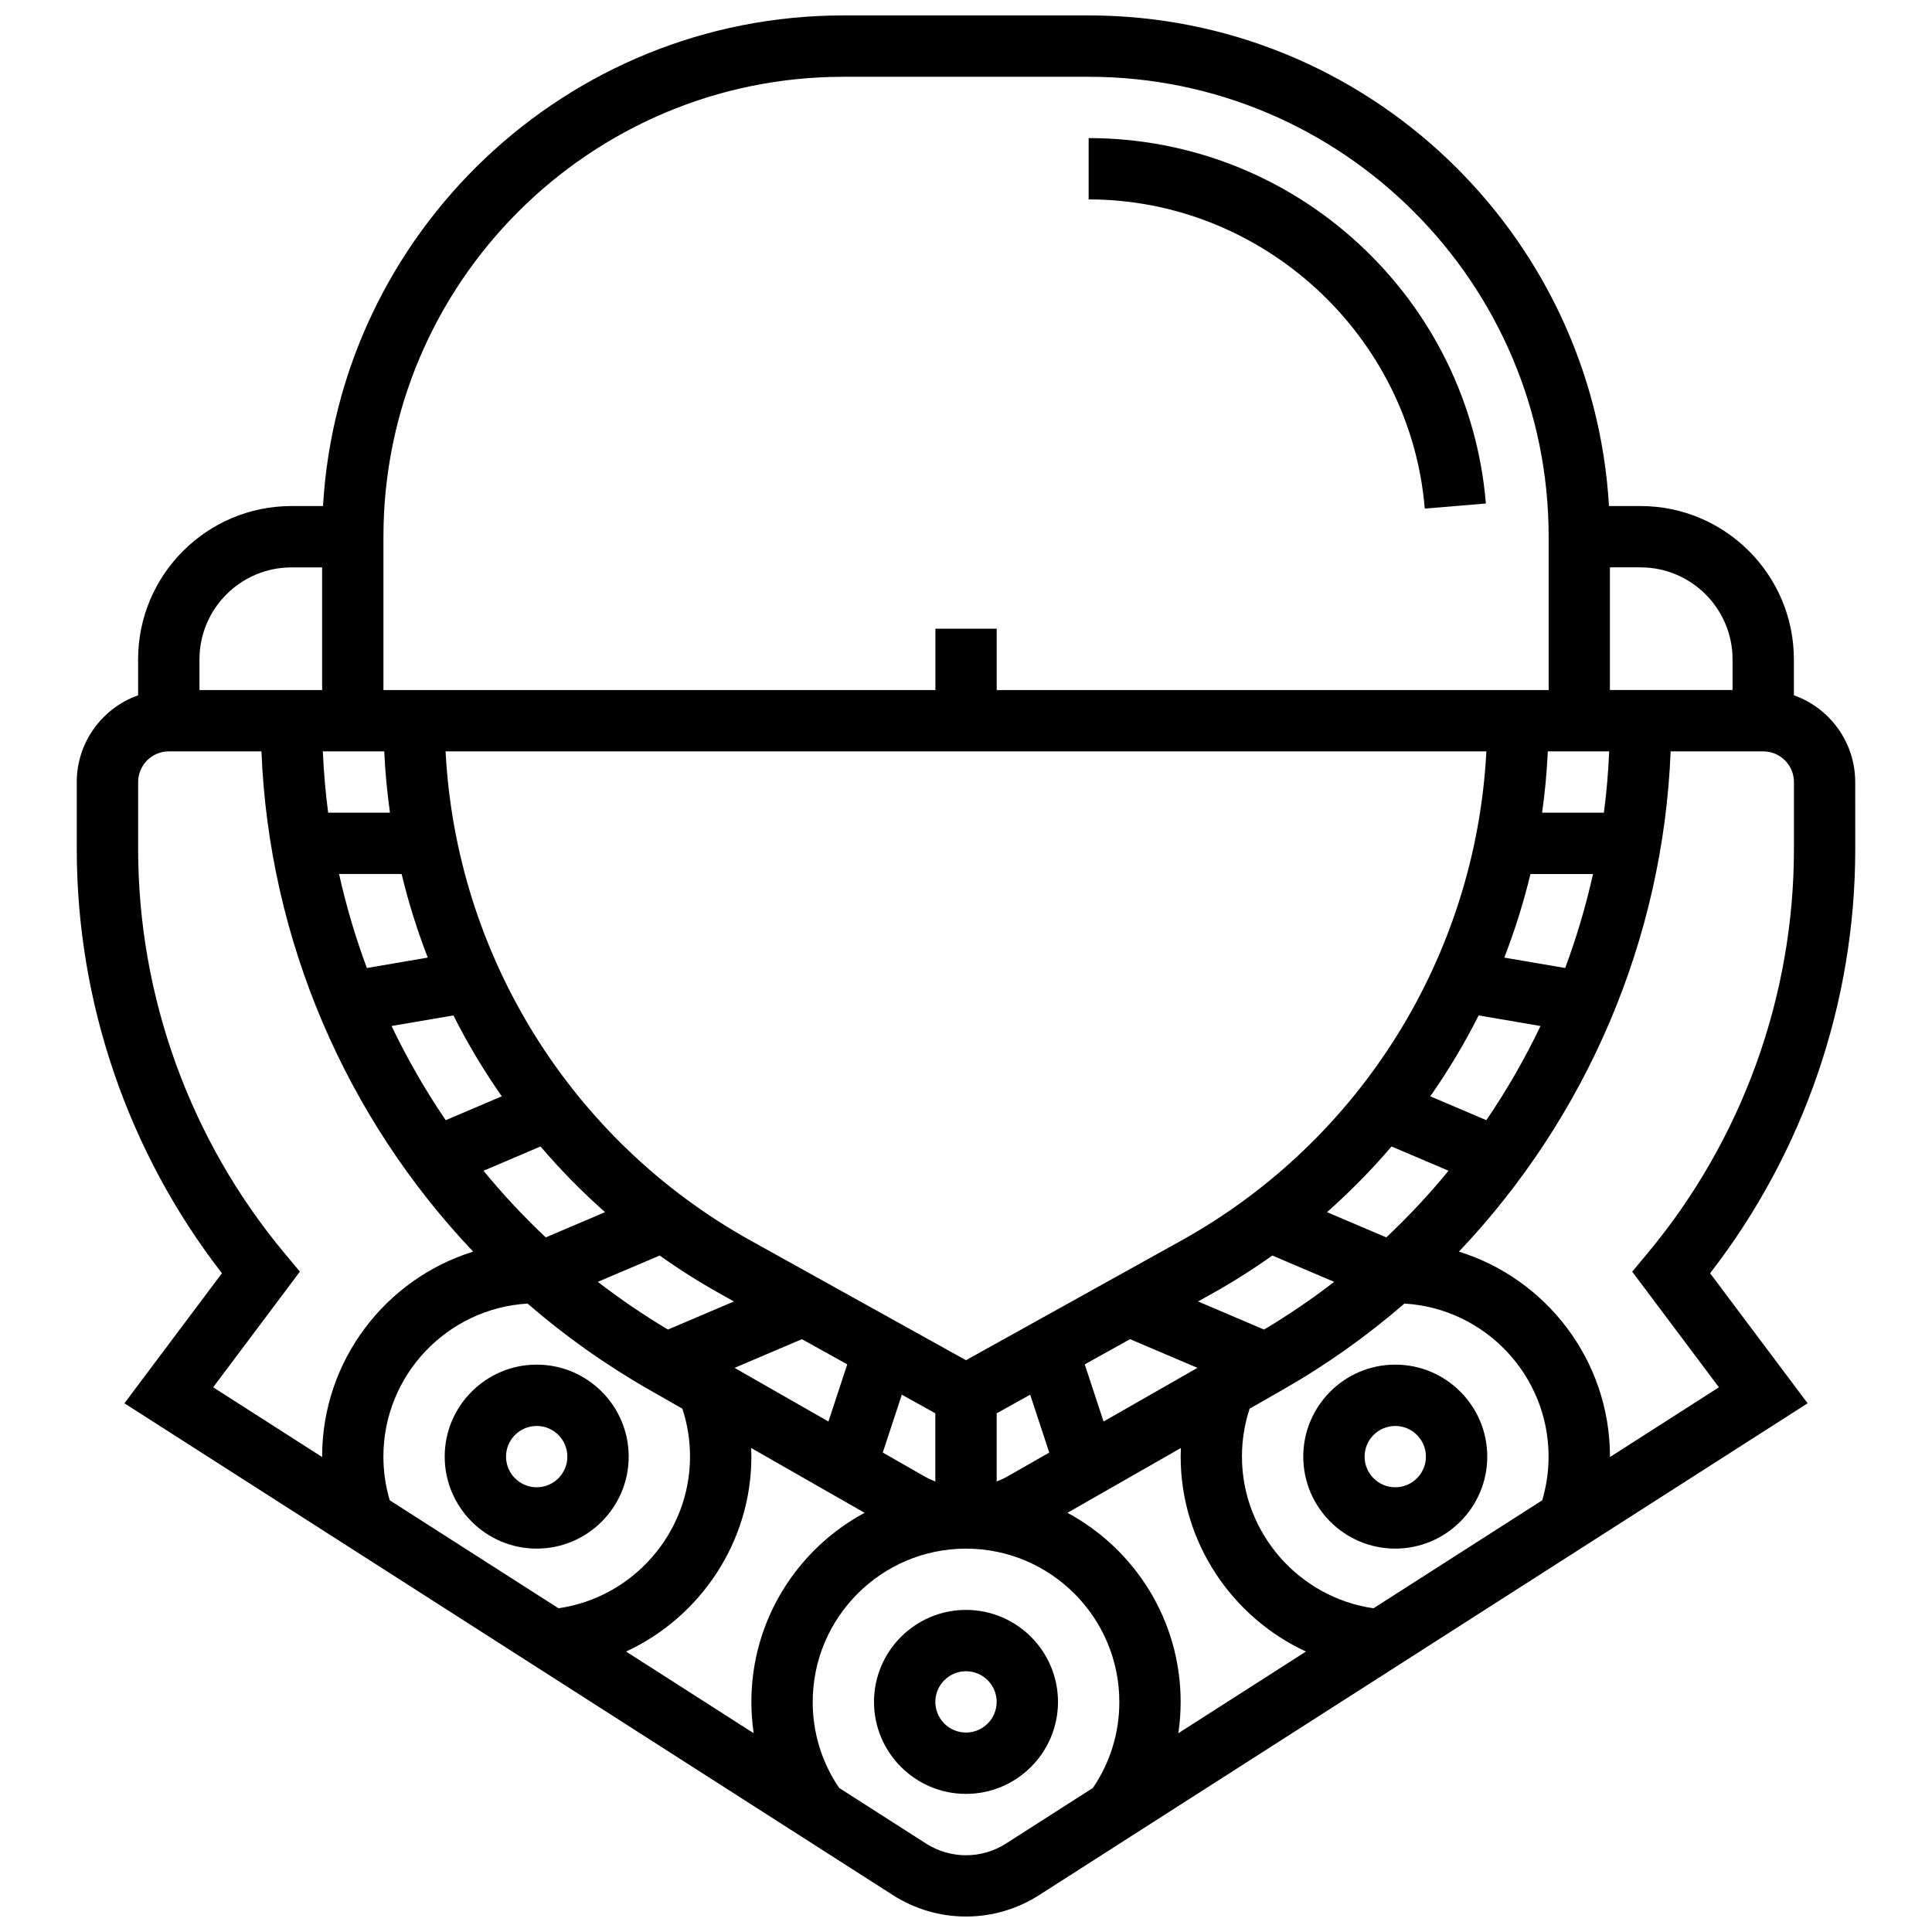 <?xml version="1.0" encoding="UTF-8"?>
<!-- Uploaded to: ICON Repo, www.iconrepo.com, Generator: ICON Repo Mixer Tools -->
<svg width="800px" height="800px" version="1.1" viewBox="144 144 512 512" xmlns="http://www.w3.org/2000/svg">
 <defs>
  <clipPath id="a">
   <path d="m164 148.09h472v503.81h-472z"/>
  </clipPath>
 </defs>
 <path d="m521.58 278.78 16.195-1.344c-2.18-26.297-14.105-50.703-33.582-68.727-19.594-18.129-45.051-28.113-71.691-28.113v16.25c46.141 0 85.27 35.992 89.078 81.934z"/>
 <path d="m400 570.64c-13.441 0-24.379 10.938-24.379 24.379 0 13.441 10.938 24.379 24.379 24.379s24.379-10.938 24.379-24.379c-0.004-13.441-10.938-24.379-24.379-24.379zm0 32.504c-4.481 0-8.125-3.644-8.125-8.125 0-4.481 3.644-8.125 8.125-8.125s8.125 3.644 8.125 8.125c0 4.481-3.644 8.125-8.125 8.125z"/>
 <path d="m310.61 530.02c0-13.441-10.938-24.379-24.379-24.379s-24.379 10.938-24.379 24.379 10.938 24.379 24.379 24.379c13.441-0.004 24.379-10.938 24.379-24.379zm-32.504 0c0-4.481 3.644-8.125 8.125-8.125s8.125 3.644 8.125 8.125-3.644 8.125-8.125 8.125-8.125-3.644-8.125-8.125z"/>
 <g clip-path="url(#a)">
  <path d="m635.65 351.24c0-10.594-6.793-19.625-16.25-22.98l-0.004-9.523c0-22.402-18.227-40.629-40.629-40.629h-8.371c-4.223-72.402-64.453-130.02-137.89-130.02h-65.008c-73.445 0-133.68 57.613-137.9 130.02h-8.371c-22.402 0-40.629 18.227-40.629 40.629v9.523c-9.457 3.356-16.254 12.387-16.254 22.98v17.793c0 40.668 13.617 80.324 38.469 112.39l-25.84 34.465 203.68 130.35c5.785 3.703 12.477 5.66 19.352 5.66 6.871 0 13.562-1.957 19.352-5.66l203.68-130.35-25.844-34.461c24.852-32.066 38.469-71.723 38.469-112.39zm-32.504-32.504v8.125h-32.504v-32.504h8.125c13.441 0 24.379 10.938 24.379 24.379zm-50.441 222.86-44.711 28.613c-19.746-2.82-34.863-19.988-34.863-40.195 0-4.359 0.691-8.617 2.031-12.699l8.863-5.066c11.551-6.598 22.297-14.25 32.16-22.789 21.277 1.262 38.203 18.965 38.203 40.555 0 3.953-0.57 7.836-1.684 11.582zm-307.1-11.582c0-21.586 16.926-39.293 38.203-40.551 9.863 8.539 20.613 16.191 32.16 22.789l8.863 5.062c1.344 4.082 2.031 8.336 2.031 12.695 0 20.207-15.117 37.379-34.867 40.195l-44.711-28.613c-1.105-3.742-1.68-7.625-1.68-11.578zm292.3-186.9c-2.789 54.035-33.207 103.18-80.828 129.64l-57.082 31.715-57.082-31.711c-47.621-26.461-78.039-75.609-80.828-129.64zm-101.45 177.6-4.988-15.145 12.016-6.676 17.852 7.602zm-101.43-33.754 3.484 1.938-17.496 7.449c-6.481-3.867-12.684-8.086-18.578-12.645l16.387-6.977c5.18 3.68 10.578 7.109 16.203 10.234zm3.637 19.539 17.852-7.602 12.016 6.676-4.988 15.145zm78.348 7.109 5.051 15.336-10.906 6.234c-0.973 0.555-1.984 1.027-3.023 1.43v-18.066zm-25.137 4.934v18.066c-1.039-0.402-2.055-0.875-3.023-1.43l-10.906-6.234 5.051-15.336zm87.113-22.195-17.496-7.449 3.484-1.938c5.629-3.129 11.027-6.555 16.207-10.234l16.387 6.977c-5.898 4.559-12.102 8.777-18.582 12.645zm-233.16-153.23c0.258 5.465 0.758 10.891 1.52 16.25h-16.383c-0.707-5.371-1.168-10.793-1.406-16.25zm4.606 32.504c1.816 7.555 4.141 14.953 6.93 22.152l-16.133 2.758c-3.023-8.094-5.484-16.418-7.375-24.91zm13.73 37.477c3.746 7.445 8.039 14.602 12.812 21.438l-14.855 6.324c-5.414-7.941-10.207-16.289-14.352-24.961zm23.082 34.727c5.262 6.172 10.977 11.988 17.102 17.406l-15.711 6.691c-5.891-5.543-11.402-11.445-16.5-17.66zm55.879 82.191c0-0.762-0.023-1.523-0.055-2.281l30.055 17.176c-17.844 9.609-30 28.465-30 50.113 0 2.801 0.211 5.566 0.605 8.293l-33.812-21.641c19.621-9.07 33.207-29 33.207-51.66zm113.82-2.281c-0.027 0.758-0.055 1.516-0.055 2.281 0 22.66 13.586 42.59 33.203 51.66l-33.812 21.641c0.398-2.727 0.605-5.492 0.605-8.293 0-21.648-12.156-40.504-30-50.113zm54.438-55.812-15.711-6.691c6.125-5.414 11.836-11.234 17.102-17.406l15.113 6.434c-5.102 6.219-10.613 12.117-16.504 17.664zm26.516-31.062-14.855-6.324c4.773-6.836 9.066-13.992 12.812-21.438l16.398 2.805c-4.148 8.672-8.941 17.016-14.355 24.957zm20.891-40.328-16.133-2.758c2.789-7.195 5.109-14.594 6.93-22.152h16.578c-1.891 8.492-4.356 16.812-7.375 24.91zm10.262-41.164h-16.379c0.762-5.363 1.262-10.785 1.516-16.25h16.266c-0.234 5.461-0.695 10.883-1.402 16.25zm-201.54-195.02h65.008c67.211 0 121.89 54.68 121.89 121.89v40.629h-146.27v-16.25h-16.25v16.25h-146.27v-40.629c0-67.211 54.68-121.89 121.89-121.89zm-146.27 130.02h8.125v32.504h-32.504v-8.125c0-13.441 10.938-24.379 24.379-24.379zm2.231 186.63-4.113-4.934c-24.984-29.984-38.746-67.992-38.746-107.02v-17.797c0-4.481 3.644-8.125 8.125-8.125h24.547c2 49.969 22.371 97.027 56.109 132.57-23.16 7.199-40.027 28.832-40.027 54.332 0 0.035 0.004 0.07 0.004 0.105l-28.879-18.484zm187.13 151.56c-3.168 2.027-6.832 3.102-10.59 3.102-3.762 0-7.422-1.07-10.59-3.098l-23.043-14.746c-4.582-6.742-7-14.586-7-22.785 0-22.402 18.227-40.629 40.629-40.629s40.629 18.227 40.629 40.629c0 8.199-2.418 16.047-7 22.785zm208.81-263.51c0 39.027-13.762 77.035-38.746 107.02l-4.113 4.934 22.98 30.645-28.879 18.484c0-0.035 0.004-0.07 0.004-0.105 0-25.5-16.867-47.133-40.027-54.332 33.738-35.535 54.109-82.598 56.109-132.57h24.547c4.481 0 8.125 3.644 8.125 8.125z"/>
 </g>
 <path d="m513.76 505.64c-13.441 0-24.379 10.938-24.379 24.379s10.938 24.379 24.379 24.379c13.441 0 24.379-10.938 24.379-24.379s-10.938-24.379-24.379-24.379zm0 32.504c-4.481 0-8.125-3.644-8.125-8.125s3.644-8.125 8.125-8.125 8.125 3.644 8.125 8.125-3.644 8.125-8.125 8.125z"/>
</svg>